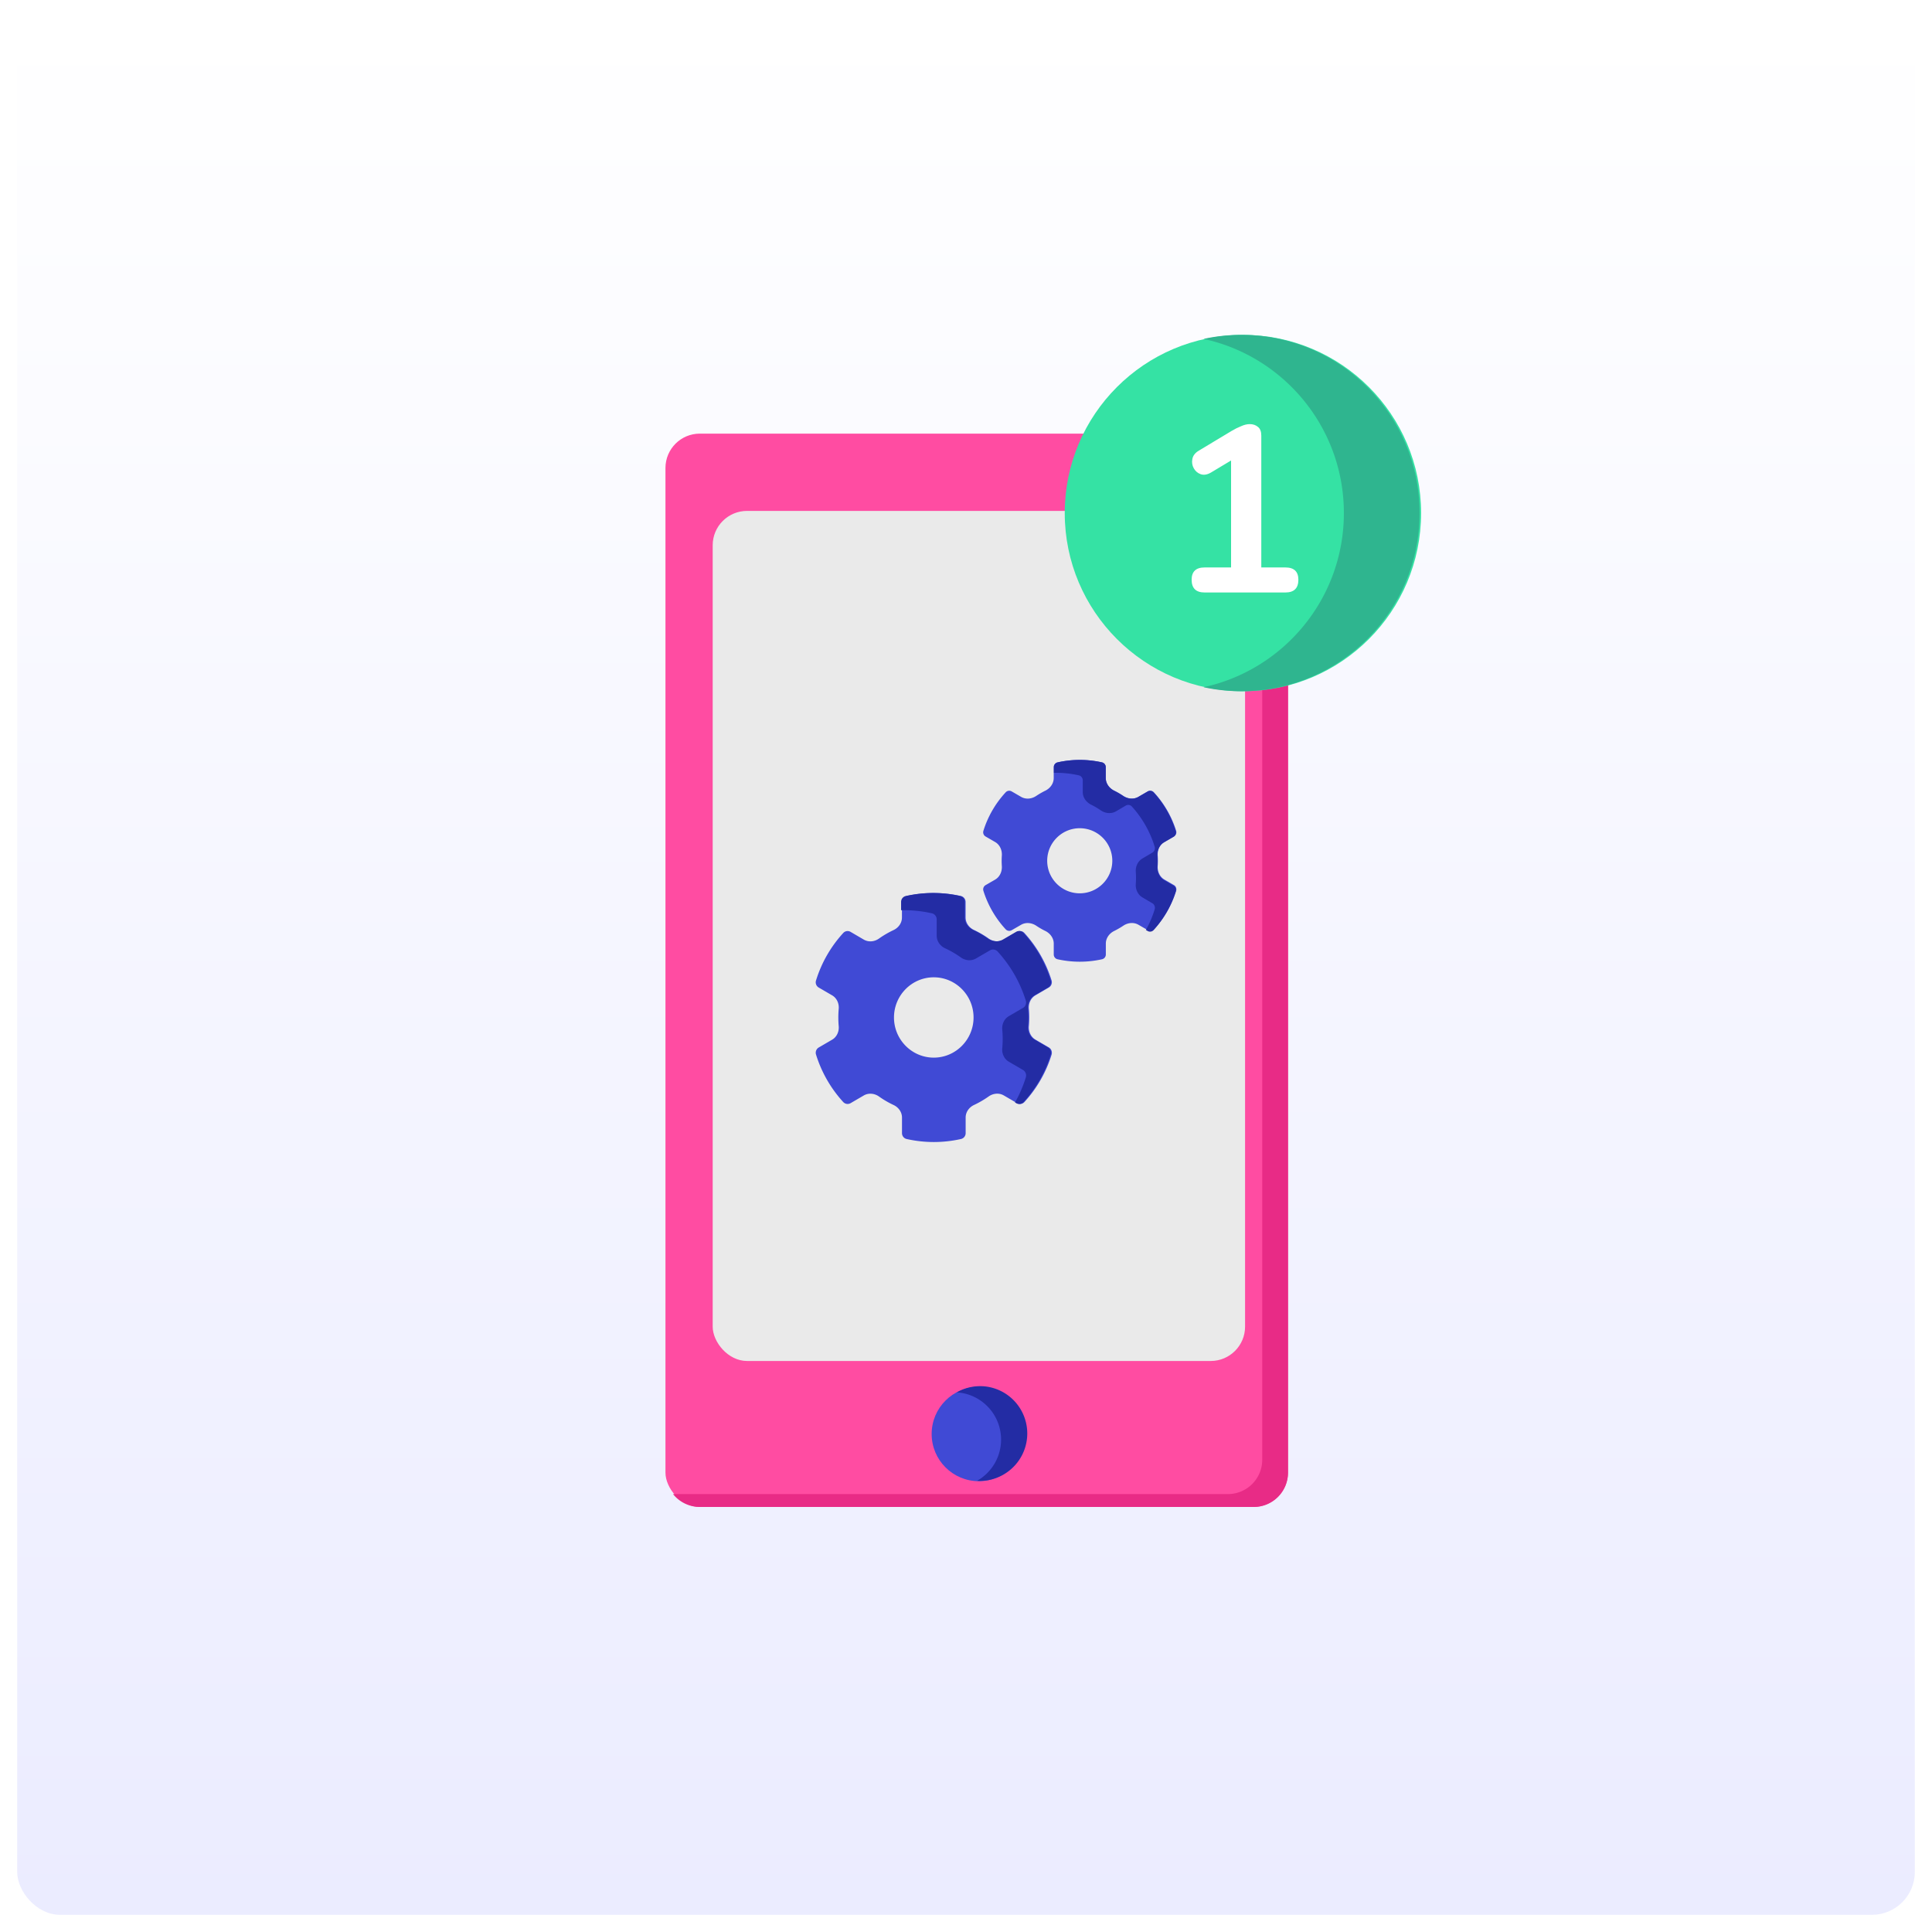 <svg xmlns="http://www.w3.org/2000/svg" width="450" height="450" fill="none"><g filter="url(#a)"><rect width="442" height="442" x="2" fill="url(#b)" rx="10"/></g><rect width="145" height="250" x="155" y="101" fill="#ff4ca2" rx="8"/><path fill="#e82b86" fill-rule="evenodd" d="M156.758 348a7.985 7.985 0 0 0 6.245 3h129a8 8 0 0 0 8-8V109a8.003 8.003 0 0 0-6.003-7.749V340a8 8 0 0 1-8 8H156.758z"/><rect width="124" height="198" x="166" y="119" fill="#eaeaea" rx="8"/><circle cx="228" cy="334" r="11" fill="#404ad5"/><path fill="#232ca4" fill-rule="evenodd" d="m222.874 324.303.334.028a11.03 11.03 0 0 1 9.912 12.042 11.017 11.017 0 0 1-5.529 8.524 11.03 11.03 0 0 0 1.797-21.981 10.98 10.98 0 0 0-6.514 1.387z"/><circle cx="289.5" cy="119.5" r="41.5" fill="#35e2a4"/><path fill="#2fb58f" fill-rule="evenodd" d="M280.328 160.062c18.686-4.041 32.686-20.667 32.686-40.562s-14-36.521-32.686-40.562a41.67 41.67 0 0 1 8.814-.938c22.92 0 41.5 18.58 41.5 41.5s-18.58 41.5-41.5 41.5a41.69 41.69 0 0 1-8.814-.938z"/><path fill="#fff" d="M280.58 138c-2.017 0-3.025-.99-3.025-2.97 0-1.907 1.008-2.86 3.025-2.86h6.16v-24.915l-4.675 2.805c-.88.513-1.687.642-2.42.385-.697-.257-1.228-.715-1.595-1.375s-.477-1.375-.33-2.145c.147-.807.66-1.467 1.54-1.98l7.59-4.565c.733-.44 1.467-.807 2.2-1.1.733-.33 1.412-.495 2.035-.495.77 0 1.412.22 1.925.66.513.403.77 1.082.77 2.035v30.69h5.61c2.017 0 3.025.953 3.025 2.86 0 1.98-1.008 2.97-3.025 2.97h-18.81z"/><path fill="#404ad5" d="m244.297 243.969-3.114-1.815c-1.092-.637-1.648-1.889-1.536-3.148a22.847 22.847 0 0 0 0-4.035c-.112-1.259.444-2.512 1.536-3.148l3.114-1.816a1.419 1.419 0 0 0 .638-1.637 29.194 29.194 0 0 0-6.336-11.062 1.387 1.387 0 0 0-1.715-.269l-3.078 1.795c-1.11.647-2.497.498-3.545-.245a21.783 21.783 0 0 0-3.39-1.975c-1.153-.538-1.964-1.653-1.964-2.925v-3.619c0-.655-.452-1.228-1.089-1.368a28.85 28.85 0 0 0-12.649 0 1.398 1.398 0 0 0-1.089 1.368v3.643c0 1.266-.803 2.378-1.949 2.916a22.53 22.53 0 0 0-3.408 1.985c-1.045.738-2.426.881-3.531.235l-3.077-1.798a1.367 1.367 0 0 0-1.715.269 29.014 29.014 0 0 0-6.336 11.062c-.196.631.07 1.31.637 1.637l3.115 1.815c1.092.637 1.648 1.889 1.536 3.149a22.836 22.836 0 0 0 0 4.034c.112 1.26-.444 2.512-1.536 3.149l-3.115 1.815a1.42 1.42 0 0 0-.637 1.637 29.194 29.194 0 0 0 6.336 11.062c.441.48 1.159.597 1.715.269l3.078-1.794c1.11-.647 2.497-.499 3.545.245a21.857 21.857 0 0 0 3.39 1.974c1.153.538 1.964 1.653 1.964 2.925v3.631c0 .655.452 1.228 1.089 1.368a28.85 28.85 0 0 0 12.649 0 1.398 1.398 0 0 0 1.089-1.368v-3.643c0-1.266.803-2.378 1.949-2.916a22.557 22.557 0 0 0 3.41-1.986c1.044-.738 2.424-.881 3.528-.237l3.09 1.801a1.366 1.366 0 0 0 1.714-.269 29.014 29.014 0 0 0 6.336-11.062c.174-.643-.081-1.321-.649-1.649zm-26.803 2.374c-5.109 0-9.267-4.198-9.267-9.355s4.158-9.354 9.267-9.354 9.266 4.197 9.266 9.354-4.158 9.355-9.266 9.355z"/><path fill="#232ca4" fill-rule="evenodd" d="m240.986 242.154 3.114 1.815c.568.328.822 1.006.649 1.649a29.014 29.014 0 0 1-6.336 11.062 1.367 1.367 0 0 1-1.715.269l-.278-.162a29.933 29.933 0 0 0 2.524-5.872c.18-.665-.084-1.367-.672-1.705l-3.291-1.915c-1.094-.637-1.651-1.89-1.535-3.15a23.55 23.55 0 0 0 0-4.314c-.116-1.26.441-2.514 1.535-3.15l3.291-1.915c.588-.339.852-1.04.66-1.693a30.175 30.175 0 0 0-6.566-11.444 1.437 1.437 0 0 0-1.777-.278l-3.26 1.897c-1.109.645-2.494.497-3.538-.248a22.617 22.617 0 0 0-3.648-2.12c-1.155-.534-1.967-1.65-1.967-2.923v-3.816c0-.677-.468-1.27-1.128-1.415a29.885 29.885 0 0 0-7.165-.72v-1.936c0-.655.452-1.228 1.089-1.368a28.85 28.85 0 0 1 12.649 0c.637.14 1.088.713 1.088 1.368v3.619c0 1.272.812 2.387 1.964 2.925a21.79 21.79 0 0 1 3.391 1.975c1.047.743 2.434.892 3.544.245l3.079-1.795a1.385 1.385 0 0 1 1.714.269 29.194 29.194 0 0 1 6.336 11.062 1.418 1.418 0 0 1-.637 1.637l-3.114 1.816c-1.093.636-1.649 1.889-1.537 3.148a22.66 22.66 0 0 1 0 4.035c-.112 1.259.444 2.511 1.537 3.148z"/><path fill="#404ad5" d="m273.425 206.148-2.201-1.271c-1.1-.636-1.657-1.895-1.572-3.163.055-.815.055-1.632 0-2.447-.085-1.268.472-2.527 1.572-3.163l2.201-1.271c.465-.265.673-.814.521-1.326a23.597 23.597 0 0 0-5.184-8.964 1.14 1.14 0 0 0-1.402-.218l-2.194 1.267c-1.104.637-2.477.486-3.535-.225a17.93 17.93 0 0 0-2.108-1.217c-1.145-.56-1.963-1.674-1.963-2.949v-2.524c0-.53-.369-.995-.891-1.108a23.83 23.83 0 0 0-10.349 0 1.135 1.135 0 0 0-.891 1.108v2.546c0 1.269-.81 2.379-1.949 2.939a18.47 18.47 0 0 0-2.125 1.227c-1.054.707-2.422.852-3.52.216l-2.196-1.271a1.126 1.126 0 0 0-1.402.218 23.46 23.46 0 0 0-5.184 8.964 1.134 1.134 0 0 0 .521 1.327l2.201 1.271c1.101.635 1.657 1.895 1.572 3.162a18.18 18.18 0 0 0 0 2.448c.085 1.267-.471 2.527-1.572 3.162l-2.201 1.271a1.145 1.145 0 0 0-.521 1.327 23.604 23.604 0 0 0 5.184 8.964 1.14 1.14 0 0 0 1.402.218l2.195-1.267c1.104-.638 2.477-.486 3.535.225a17.91 17.91 0 0 0 2.107 1.216c1.145.561 1.963 1.675 1.963 2.95v2.533c0 .53.369.995.891 1.108a23.83 23.83 0 0 0 10.349 0c.521-.113.891-.578.891-1.108v-2.546c0-1.269.81-2.379 1.949-2.939a18.43 18.43 0 0 0 2.127-1.229c1.054-.705 2.419-.851 3.517-.217l2.206 1.274c.465.265 1.043.18 1.403-.218a23.46 23.46 0 0 0 5.184-8.964c.142-.522-.066-1.071-.531-1.336zm-21.93 1.923c-4.18 0-7.582-3.402-7.582-7.58s3.402-7.581 7.582-7.581 7.582 3.402 7.582 7.581-3.403 7.58-7.582 7.58z"/><path fill="#232ca4" fill-rule="evenodd" d="m271.134 205 2.197 1.281c.462.266.669.818.528 1.342a23.63 23.63 0 0 1-5.158 9.005 1.115 1.115 0 0 1-1.396.219l-.406-.237a24.62 24.62 0 0 0 2.056-4.829c.145-.544-.068-1.117-.543-1.393l-2.323-1.368c-1.083-.638-1.631-1.884-1.541-3.138.067-.927.067-1.857 0-2.784-.09-1.254.458-2.499 1.541-3.138l2.323-1.368c.475-.276.688-.849.533-1.383a24.71 24.71 0 0 0-5.299-9.345 1.15 1.15 0 0 0-1.434-.227l-2.257 1.329c-1.116.657-2.514.503-3.581-.231a18.04 18.04 0 0 0-2.233-1.31c-1.137-.563-1.946-1.673-1.946-2.941v-2.735c0-.554-.378-1.038-.911-1.156a23.792 23.792 0 0 0-5.807-.587v-1.321c0-.533.367-1 .886-1.114a23.503 23.503 0 0 1 10.297 0 1.14 1.14 0 0 1 .886 1.114v2.552c0 1.271.814 2.383 1.954 2.947a17.76 17.76 0 0 1 2.076 1.208c1.064.72 2.449.873 3.559.226l2.161-1.26a1.127 1.127 0 0 1 1.395.219 23.74 23.74 0 0 1 5.158 9.005 1.156 1.156 0 0 1-.518 1.333l-2.197 1.28c-1.092.637-1.644 1.89-1.558 3.151.056.833.056 1.67 0 2.503-.086 1.262.466 2.514 1.558 3.151z"/><defs><linearGradient id="b" x1="223" x2="223" y1="0" y2="532.334" gradientUnits="userSpaceOnUse"><stop stop-color="#fff"/><stop offset="1" stop-color="#e7e8ff"/></linearGradient><filter id="a" width="450" height="450" x="0" y="0" color-interpolation-filters="sRGB" filterUnits="userSpaceOnUse"><feFlood flood-opacity="0" result="A"/><feColorMatrix in="SourceAlpha" result="B" values="0 0 0 0 0 0 0 0 0 0 0 0 0 0 0 0 0 0 127 0"/><feOffset dx="2" dy="4"/><feGaussianBlur stdDeviation="2"/><feComposite in2="B" operator="out"/><feColorMatrix values="0 0 0 0 0 0 0 0 0 0 0 0 0 0 0 0 0 0 0.25 0"/><feBlend in2="A"/><feBlend in="SourceGraphic"/></filter></defs></svg>
